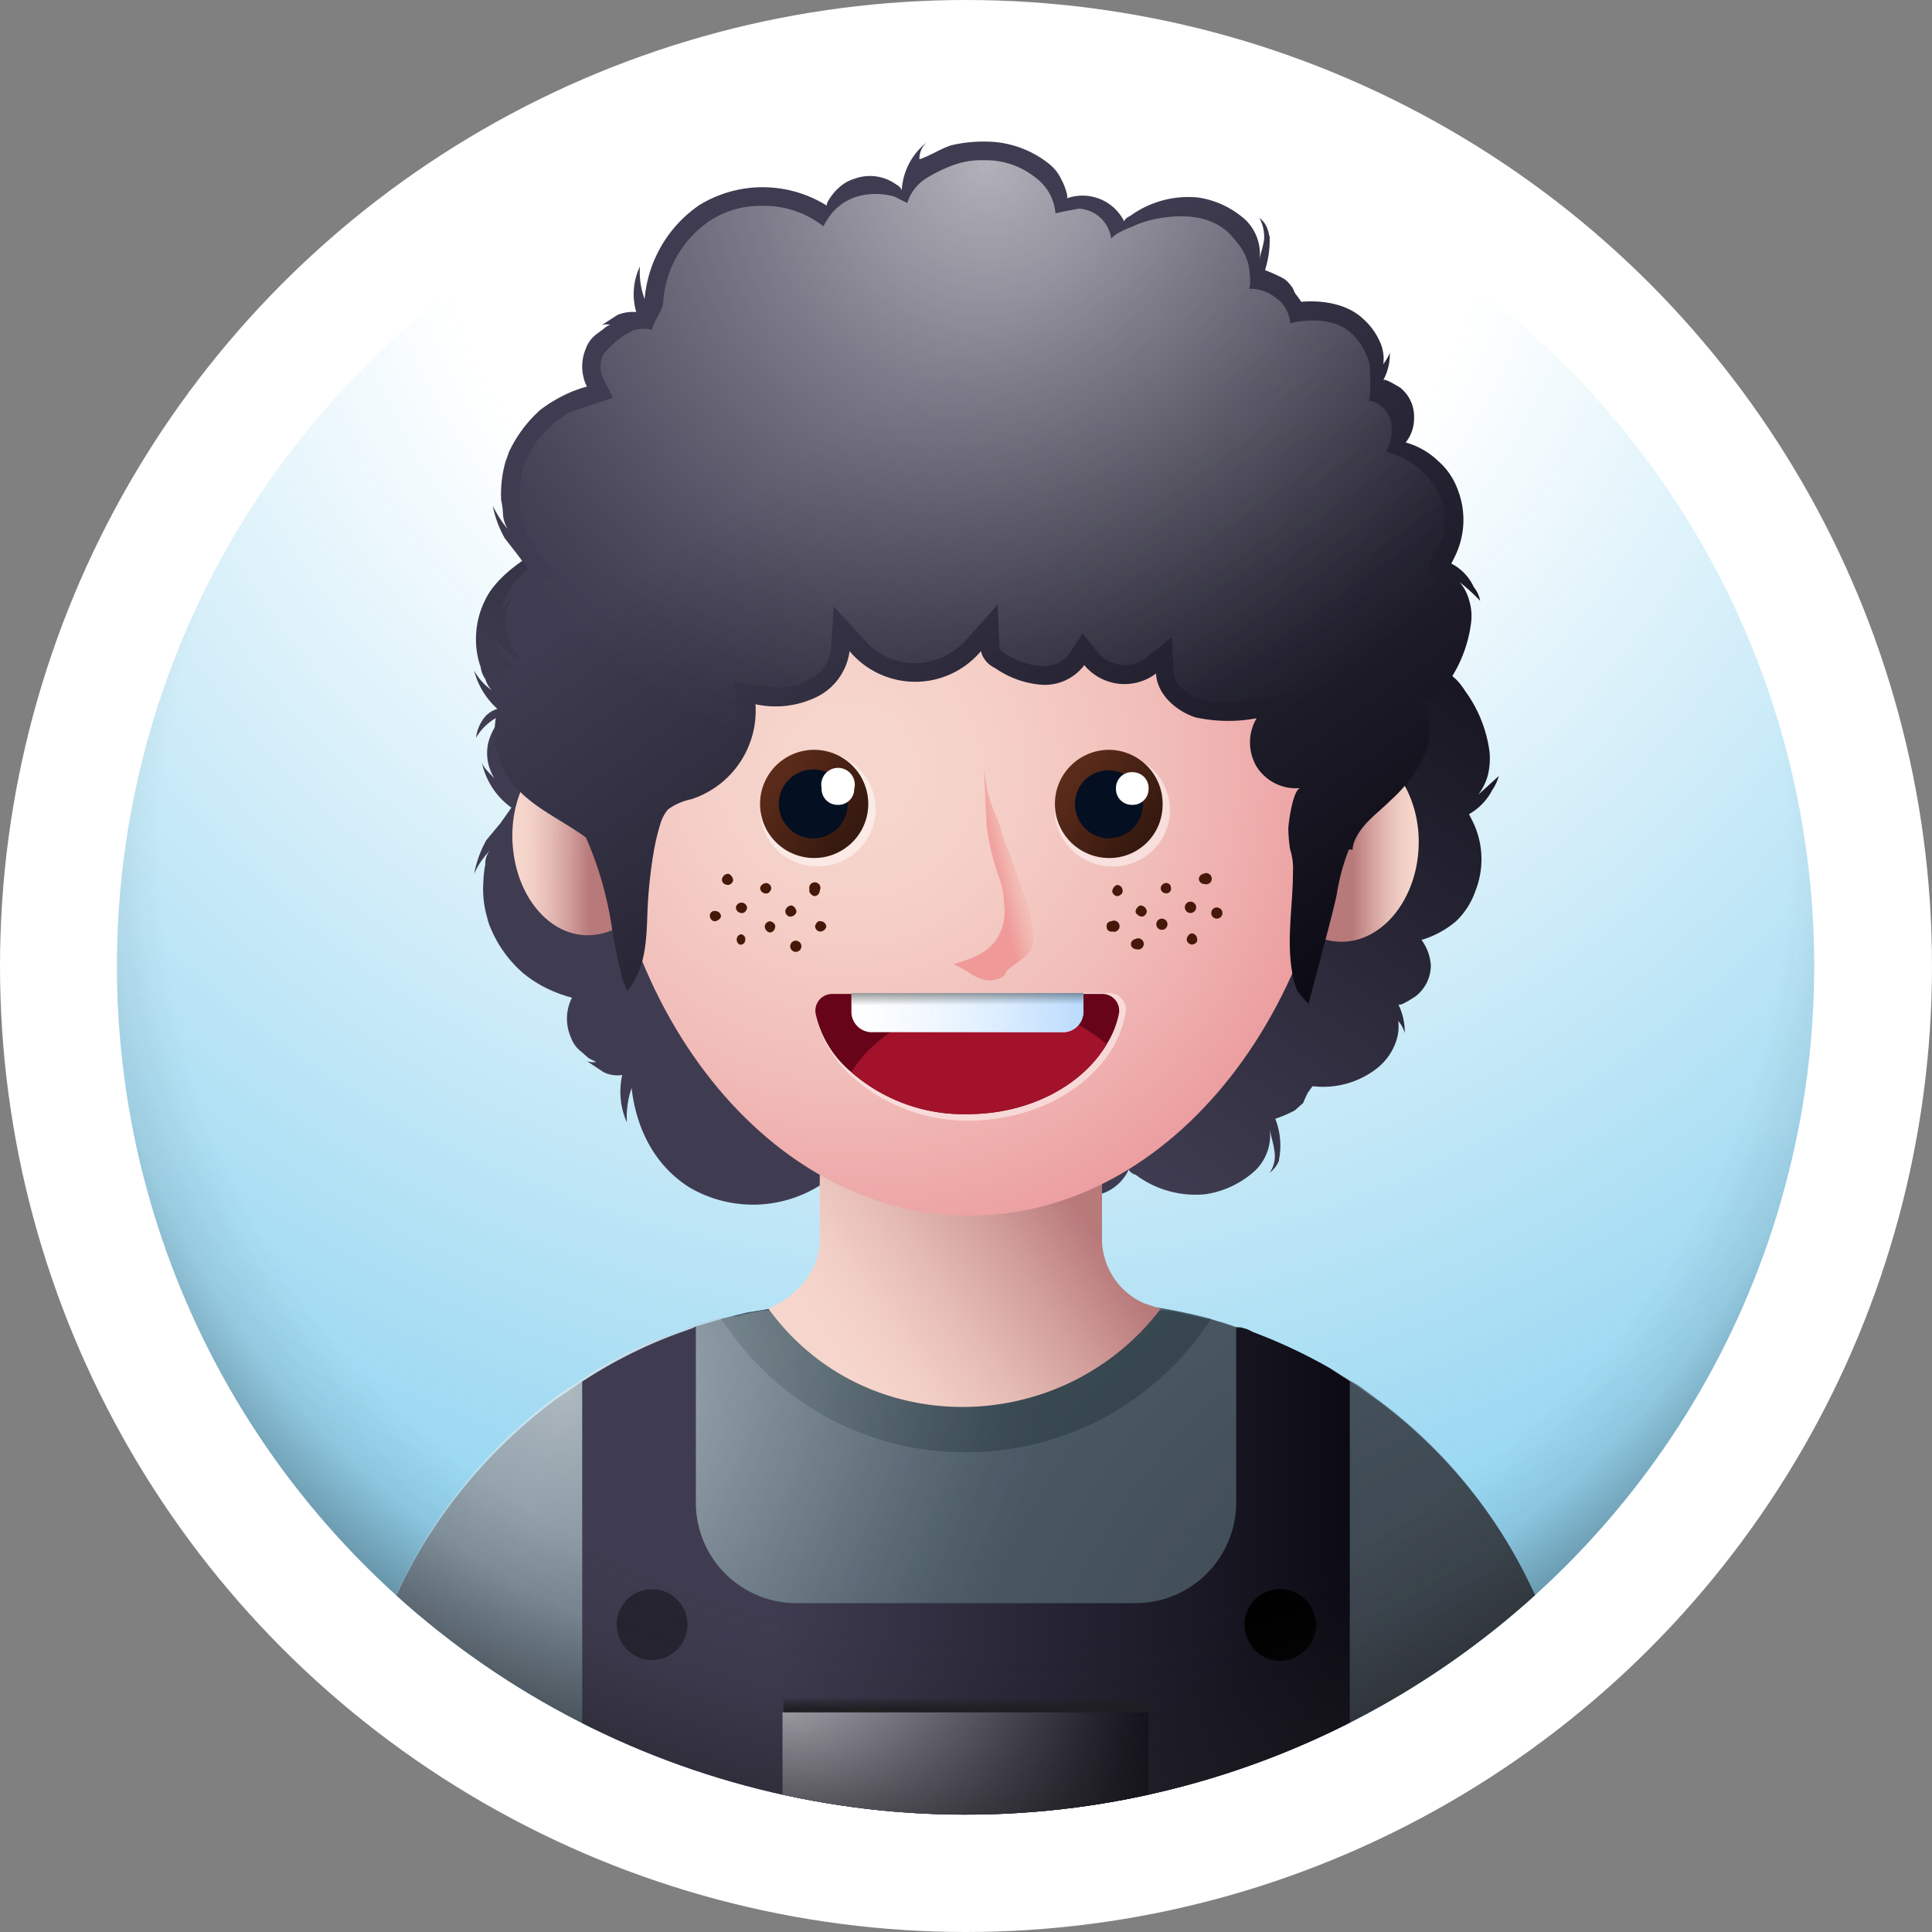<svg xmlns="http://www.w3.org/2000/svg" xmlns:xlink="http://www.w3.org/1999/xlink" viewBox="0 0 207.4 207.4"><rect x="0" y="0" width="207.4" height="207.4" fill="#808080" stroke="none"/><defs><style>.cls-1{fill:none;}.cls-2{isolation:isolate;}.cls-19,.cls-3{fill:#fff;}.cls-12,.cls-19,.cls-37,.cls-4{opacity:0.5;}.cls-5{fill:url(#radial-gradient);}.cls-6{clip-path:url(#clip-path);}.cls-7{fill:url(#linear-gradient);}.cls-8{fill:url(#linear-gradient-2);}.cls-9{fill:#627989;}.cls-10{fill:#465e6b;}.cls-11,.cls-12,.cls-19,.cls-29,.cls-32,.cls-33,.cls-35{mix-blend-mode:overlay;}.cls-11{opacity:0.7;fill:url(#radial-gradient-2);}.cls-12{fill:url(#radial-gradient-3);}.cls-13{fill:url(#linear-gradient-3);}.cls-14{fill:url(#linear-gradient-4);}.cls-15{fill:url(#linear-gradient-5);}.cls-16{fill:url(#linear-gradient-6);}.cls-17{fill:url(#linear-gradient-7);}.cls-18{fill:url(#radial-gradient-4);}.cls-20{fill:url(#linear-gradient-8);}.cls-21{fill:#040f21;}.cls-22{fill:url(#linear-gradient-9);}.cls-23{fill:#68041a;}.cls-24{fill:#a2122a;}.cls-25{fill:url(#linear-gradient-10);}.cls-26,.cls-34{opacity:0.4;}.cls-26{fill:url(#linear-gradient-11);}.cls-27{fill:url(#linear-gradient-12);}.cls-28{fill:url(#linear-gradient-13);}.cls-29,.cls-32{opacity:0.6;}.cls-29{fill:url(#radial-gradient-5);}.cls-30{fill:url(#linear-gradient-14);}.cls-31{fill:url(#linear-gradient-15);}.cls-32{fill:url(#radial-gradient-6);}.cls-33{fill:url(#linear-gradient-16);}.cls-36{fill:#461809;}.cls-37{fill:url(#radial-gradient-7);}</style><radialGradient id="radial-gradient" cx="103.37" cy="13.07" r="181.34" gradientTransform="translate(103.7 -43) rotate(45)" gradientUnits="userSpaceOnUse"><stop offset="0.32" stop-color="#009cdd" stop-opacity="0"/><stop offset="1" stop-color="#009cdd"/></radialGradient><clipPath id="clip-path"><circle class="cls-1" cx="103.7" cy="103.7" r="91.1" transform="translate(-43 103.7) rotate(-45)"/></clipPath><linearGradient id="linear-gradient" x1="72.86" y1="920.5" x2="137.14" y2="1009.22" gradientTransform="matrix(1, 0, 0, -1, 0, 1044.77)" gradientUnits="userSpaceOnUse"><stop offset="0.25" stop-color="#3f3c51"/><stop offset="1" stop-color="#0c0b14"/></linearGradient><linearGradient id="linear-gradient-2" x1="84.43" y1="39.2" x2="119.94" y2="107.38" gradientTransform="matrix(1, 0, 0, 1, 0, 0)" xlink:href="#linear-gradient"/><radialGradient id="radial-gradient-2" cx="169.29" cy="194.76" r="131.6" gradientUnits="userSpaceOnUse"><stop offset="0" stop-color="#1f1e21"/><stop offset="0.58" stop-color="#1f1e21" stop-opacity="0.47"/><stop offset="1" stop-color="#1f1e21" stop-opacity="0"/></radialGradient><radialGradient id="radial-gradient-3" cx="60.49" cy="149.25" r="50.82" gradientUnits="userSpaceOnUse"><stop offset="0" stop-color="#fff"/><stop offset="0.09" stop-color="#fff" stop-opacity="0.88"/><stop offset="0.35" stop-color="#fff" stop-opacity="0.57"/><stop offset="0.58" stop-color="#fff" stop-opacity="0.33"/><stop offset="0.77" stop-color="#fff" stop-opacity="0.15"/><stop offset="0.91" stop-color="#fff" stop-opacity="0.04"/><stop offset="1" stop-color="#fff" stop-opacity="0"/></radialGradient><linearGradient id="linear-gradient-3" x1="118.34" y1="125.45" x2="86.8" y2="146.87" gradientUnits="userSpaceOnUse"><stop offset="0.12" stop-color="#b8797b"/><stop offset="0.35" stop-color="#d29f9c"/><stop offset="0.58" stop-color="#e6bdb6"/><stop offset="0.77" stop-color="#f2cfc6"/><stop offset="0.91" stop-color="#f6d6cc"/></linearGradient><linearGradient id="linear-gradient-4" x1="103.69" y1="152.13" x2="103.7" y2="152.15" gradientUnits="userSpaceOnUse"><stop offset="0.25" stop-color="#5b2b1a"/><stop offset="1" stop-color="#36190f"/></linearGradient><linearGradient id="linear-gradient-5" x1="103.65" y1="152.13" x2="103.66" y2="152.15" xlink:href="#linear-gradient-4"/><linearGradient id="linear-gradient-6" x1="39.31" y1="64.98" x2="47.49" y2="64.98" gradientTransform="translate(16.4 24.4) rotate(0.5)" gradientUnits="userSpaceOnUse"><stop offset="0.09" stop-color="#f6d6cc"/><stop offset="0.25" stop-color="#f2cfc6"/><stop offset="0.47" stop-color="#e6bdb6"/><stop offset="0.73" stop-color="#d29f9c"/><stop offset="1" stop-color="#b8797b"/></linearGradient><linearGradient id="linear-gradient-7" x1="152.34" y1="90.49" x2="145.19" y2="90.49" gradientTransform="matrix(1, 0, 0, 1, 0, 0)" xlink:href="#linear-gradient-6"/><radialGradient id="radial-gradient-4" cx="-23.72" cy="-15.14" r="54.97" gradientTransform="translate(112.6 100.7) rotate(8)" gradientUnits="userSpaceOnUse"><stop offset="0.09" stop-color="#f6d6cc"/><stop offset="0.31" stop-color="#f5cfc7"/><stop offset="0.61" stop-color="#f1bdb9"/><stop offset="0.95" stop-color="#ec9fa1"/><stop offset="1" stop-color="#eb9b9e"/></radialGradient><linearGradient id="linear-gradient-8" x1="86.54" y1="114.57" x2="94.98" y2="120.07" gradientTransform="translate(2.4 -35.2) rotate(2.8)" gradientUnits="userSpaceOnUse"><stop offset="0" stop-color="#5b2b1a"/><stop offset="1" stop-color="#36190f"/></linearGradient><linearGradient id="linear-gradient-9" x1="118.13" y1="113.05" x2="126.57" y2="118.56" xlink:href="#linear-gradient-8"/><linearGradient id="linear-gradient-10" x1="95.98" y1="92.32" x2="120.84" y2="92.32" gradientTransform="translate(-5 16.9) rotate(-0.3)" gradientUnits="userSpaceOnUse"><stop offset="0" stop-color="#e0effe" stop-opacity="0"/><stop offset="1" stop-color="#b9dbfe"/></linearGradient><linearGradient id="linear-gradient-11" x1="108.41" y1="90.21" x2="108.41" y2="91.55" gradientTransform="translate(-5 16.9) rotate(-0.3)" gradientUnits="userSpaceOnUse"><stop offset="0"/><stop offset="1" stop-opacity="0"/></linearGradient><linearGradient id="linear-gradient-12" x1="106.86" y1="93.45" x2="111.04" y2="92.56" gradientUnits="userSpaceOnUse"><stop offset="0" stop-color="#eb6e72"/><stop offset="0.11" stop-color="#ec7476" stop-opacity="0.92"/><stop offset="0.32" stop-color="#ee8481" stop-opacity="0.7"/><stop offset="0.62" stop-color="#f29e93" stop-opacity="0.35"/><stop offset="0.91" stop-color="#f6b8a5" stop-opacity="0"/></linearGradient><linearGradient id="linear-gradient-13" x1="74.06" y1="24.98" x2="136" y2="110.47" gradientTransform="matrix(1, 0, 0, 1, 0, 0)" xlink:href="#linear-gradient"/><radialGradient id="radial-gradient-5" cx="105.95" cy="17.6" r="67.03" xlink:href="#radial-gradient-3"/><linearGradient id="linear-gradient-14" x1="62.52" y1="168.6" x2="144.89" y2="168.6" gradientTransform="matrix(1, 0, 0, 1, 0, 0)" xlink:href="#linear-gradient"/><linearGradient id="linear-gradient-15" x1="84.48" y1="184" x2="123.31" y2="194.67" gradientUnits="userSpaceOnUse"><stop offset="0" stop-color="#3f3c51"/><stop offset="1" stop-color="#0c0b14"/></linearGradient><radialGradient id="radial-gradient-6" cx="84.76" cy="184.13" r="40.18" xlink:href="#radial-gradient-3"/><linearGradient id="linear-gradient-16" x1="103.7" y1="181.42" x2="103.7" y2="183.82" gradientUnits="userSpaceOnUse"><stop offset="0.35" stop-color="#1f1e21" stop-opacity="0"/><stop offset="0.51" stop-color="#1f1e21" stop-opacity="0.38"/><stop offset="0.78" stop-color="#1f1e21" stop-opacity="0.84"/><stop offset="1" stop-color="#1f1e21"/></linearGradient><radialGradient id="radial-gradient-7" cx="104.62" cy="91.5" r="107.96" gradientTransform="translate(100.9 -40.2) rotate(45) scale(1 0.96)" gradientUnits="userSpaceOnUse"><stop offset="0.81" stop-color="#1f1e21" stop-opacity="0"/><stop offset="0.88" stop-color="#1f1e21" stop-opacity="0.18"/><stop offset="0.96" stop-color="#1f1e21" stop-opacity="0.69"/><stop offset="1" stop-color="#1f1e21"/></radialGradient></defs><g class="cls-2"><g id="Layer_2" data-name="Layer 2"><g id="OBJECTS"><circle class="cls-3" cx="103.7" cy="103.7" r="103.7"/><g class="cls-4"><circle class="cls-5" cx="103.7" cy="103.7" r="91.1" transform="translate(-43 103.7) rotate(-45)"/></g><g class="cls-6"><path class="cls-7" d="M158,88a9.2,9.2,0,0,1,.4,7.6,8.1,8.1,0,0,1-2.1,3.3,10.2,10.2,0,0,1-3.7,2,5.2,5.2,0,0,1,1,2.7,4.2,4.2,0,0,1-1.7,3.4c-.2.1-1.6,1.1-1.8.8a6.7,6.7,0,0,1,.7,3.1,3.3,3.3,0,0,0-.7-1.3,4.9,4.9,0,0,1-.2,2.1,6.3,6.3,0,0,1-2.1,3,9.4,9.4,0,0,1-6.9,1.9l-.5.7a11.7,11.7,0,0,0-.5,1.1l-.9.8a13.3,13.3,0,0,1-2.1.9,7.8,7.8,0,0,1,.5,3.7c0,.3-.1.5-.1.8a3.2,3.2,0,0,1-1,1.3,3.2,3.2,0,0,0,.5-2.4c-.1-.8-.4-1.6-.5-2.4a5.3,5.3,0,0,1-1.6,4.6,10.1,10.1,0,0,1-5.3,2.5,10.7,10.7,0,0,1-7.5-2.1c-.2,0-.8-.4-.7-.6a4.9,4.9,0,0,1-6.4,2.5c.3.2-.4,1.9-.5,2.1a5.5,5.5,0,0,1-1.5,1.9,11.2,11.2,0,0,1-7,2.4,12,12,0,0,1-3.8-.4c-1.3-.4-2.3-1.1-3.5-1.5a2.4,2.4,0,0,0,.8,1.9,7.5,7.5,0,0,1-2.9-5.5c0,.4-.5.8-.8,1a5.2,5.2,0,0,1-4.4.4,8.2,8.2,0,0,1-2-1.2c-.1-.1-1.3-1.7-1.1-1.9a13.5,13.5,0,0,1-14.2.2c-3.7-2.4-5.6-6.3-6.1-10.6a9.5,9.5,0,0,0-.5,3.7,8.1,8.1,0,0,1-.5-5.1,3.4,3.4,0,0,1-2-.3L63,113.9a1.8,1.8,0,0,0,1,.1l-.8-.4-.8-.7a3.3,3.3,0,0,1-1.1-1.5,5,5,0,0,1,.1-4.3,14.8,14.8,0,0,1-2.7-1,13.2,13.2,0,0,1-2.5-1.6,13,13,0,0,1-3.5-4.8,5.6,5.6,0,0,1-.4-1.2,10.9,10.9,0,0,1-.4-4,9.9,9.9,0,0,1,.2-1.7,2.1,2.1,0,0,1,.5-1.5,8.5,8.5,0,0,0-1.7,2.5,12,12,0,0,1,1.3-3.6l1.5-1.8,1.2-1.7a8,8,0,0,1-3.2-5c.1.7,1,1.4,1.4,1.9a5.1,5.1,0,0,1-.7-3.8,6.5,6.5,0,0,1,1.9-3.2,5.9,5.9,0,0,0-3.2,2.6,4.4,4.4,0,0,1,.7-1.9,2.8,2.8,0,0,1,1.6-1.2A8.3,8.3,0,0,1,50.9,72a6.4,6.4,0,0,0,1.9,2.1,2.9,2.9,0,0,1-.7-1.2,2.9,2.9,0,0,1-.5-1.3,8.6,8.6,0,0,1-.5-2.7,9.4,9.4,0,0,1,1.5-5.4c2.1-3,5.6-4.5,8.7-6.6a47.2,47.2,0,0,0,2.9-10.2c.3-1.8.7-4.1,1.2-5.9a4.9,4.9,0,0,0,.4-1.1c2.1,2.5,2.2,5.7,2.3,8.7a55.3,55.3,0,0,0,.7,7,28.1,28.1,0,0,0,.8,3.1,4.4,4.4,0,0,0,.8,1.5A5,5,0,0,0,73,61.1a10.4,10.4,0,0,1,7.1,10.6,11,11,0,0,1,6.7.7,6.8,6.8,0,0,1,3.8,5.2,9.8,9.8,0,0,1,14.7,0c0-.8.8-1.4,1.5-1.9a10.8,10.8,0,0,1,5.2-1.8,5.6,5.6,0,0,1,4.8,2.2,5.8,5.8,0,0,1,7.9-1c.2-2.3,2.2-4.1,4.4-4.8s4.6-.4,6.9-.1a5.2,5.2,0,0,1,0-5.4,5.6,5.6,0,0,1,4.9-2.5c-.9,0-1.4-3.9-1.4-4.5a9.1,9.1,0,0,1,.3-2.3,19,19,0,0,0,.3-2.5c-.1-3.7-.8-7.3-.2-11a15.5,15.5,0,0,1,.7-2.3c.1-.1,1.2-1.5,1.3-1.2s2.7,10.3,3.1,12.1a23.8,23.8,0,0,0,1.3,4.9h.3l.3,1c.8,1.9,2.6,3.1,4.1,4.5a16.2,16.2,0,0,1,3.8,5.2c.7,2,.8,4.4-.6,6,1.3-.4,2.4.9,3.1,2a14.2,14.2,0,0,1,2.6,6.5,7.6,7.6,0,0,1-.2,2.6,6.3,6.3,0,0,1-1,2l2.2-2a5.1,5.1,0,0,1-.7,1.5,6.3,6.3,0,0,1-2.5,2.6Z"/><path class="cls-8" d="M141.9,93.7h-74l-5.8-.9-1.5-.4c-5-2.1-2.5-12.4-2.1-16.5v-.3c.3-2.7.3-5.8,1.9-8.2s6.6-2.6,10-2.9c8.4-.8,16.9-.9,25.4-1h43.3c2,0,4.2.1,6.3-.1s3-.4,4.3.9,1.3,2.8,1.4,4.3a120.5,120.5,0,0,1-.1,15.9c-.2,2.9.6,8.9-3.1,9.2A41.4,41.4,0,0,1,141.9,93.7Z"/><path class="cls-9" d="M169.7,193.7v1.1H37.7v-1.1a54.1,54.1,0,0,1,7-26.6,55.2,55.2,0,0,1,15-16.9l2.8-1.9.8-.5a50.2,50.2,0,0,1,9.6-4.7l1.4-.5.4-.2,2.7-.8,2.8-.7,1.9-.3a50.4,50.4,0,0,1,9.6-.9h24a55.5,55.5,0,0,1,14.3,1.9l2.7.9h.5l.7.2.6.3a57.3,57.3,0,0,1,8.3,3.9l2.1,1.3.9.5,2.3,1.7A53.4,53.4,0,0,1,164.2,170,52.6,52.6,0,0,1,169.7,193.7Z"/><path class="cls-10" d="M130,141.6l-1.4,2a31.3,31.3,0,0,1-24.9,12.3,30.9,30.9,0,0,1-25.2-12.8l-1.1-1.5,2.8-.7,1.9-.3a50.4,50.4,0,0,1,9.6-.9h24A55.5,55.5,0,0,1,130,141.6Z"/><path class="cls-11" d="M164.2,170a53.4,53.4,0,0,0-16.1-19.5l-2.4-1.7-1.2-.8-.5-.3-1.2-.7a55.7,55.7,0,0,0-8.9-4.2l-1.3-.4-1.2-.4h0l-1.5-.4h-.4l-1.1-.3h-.2l-.8-.2-.8-.2-1.2-.2h-.7l-1-.2H85l-1,.2H81.8l-1,.2h0l-1,.2-.6.2h-.7l-.7.2H77l-.9.3-1.6.5-.5.2-1.3.5-1.6.6h-.4l-1.1.5a47.7,47.7,0,0,0-6.3,3.4l-3.6,2.4a55.2,55.2,0,0,0-15,16.9,54.1,54.1,0,0,0-7,26.6v1.1h132v-1.1A53.6,53.6,0,0,0,164.2,170Z"/><path class="cls-12" d="M164.2,170a53.4,53.4,0,0,0-16.1-19.5l-2.4-1.7-1.2-.8-.5-.3-1.2-.7a55.7,55.7,0,0,0-8.9-4.2l-1.3-.4-1.2-.4h0l-1.5-.4h-.4l-1.1-.3h-.2l-.8-.2-.8-.2-1.2-.2h-.7l-1-.2H85l-1,.2H81.8l-1,.2h0l-1,.2-.6.2h-.7l-.7.2H77l-.9.3-1.6.5-.5.2-1.3.5-1.6.6h-.4l-1.1.5a47.7,47.7,0,0,0-6.3,3.4l-3.6,2.4a55.2,55.2,0,0,0-15,16.9,54.1,54.1,0,0,0-7,26.6v1.1h132v-1.1A53.6,53.6,0,0,0,164.2,170Z"/><path class="cls-13" d="M124.6,140.5c-10.6,13.9-31.8,14.2-42.1,0,2.3-1,5.5-3.6,5.5-7.3v-8.1h30.3v8.2a7.6,7.6,0,0,0,4.5,6.6Z"/><path class="cls-14" d="M103.7,152.1Z"/><path class="cls-15" d="M103.7,152.1h0Z"/><path class="cls-16" d="M71.4,89.9c0,5.8-3.8,10.5-8.3,10.5S55,95.6,55,89.7s3.8-10.5,8.3-10.5S71.5,84,71.4,89.9Z"/><path class="cls-17" d="M135.9,90.4c-.1,5.9,3.6,10.7,8.1,10.7s8.2-4.7,8.3-10.5-3.6-10.7-8.1-10.7S135.9,84.6,135.9,90.4Z"/><path class="cls-18" d="M144.1,79.2c-.3,28.5-18.3,51.5-40.3,51.3S64.1,107,64.3,78.6s18.3-31.3,40.3-31.1S144.3,50.7,144.1,79.2Z"/><path class="cls-19" d="M94,87.2A6.2,6.2,0,0,1,87.5,93a6.1,6.1,0,0,1-5.9-6.4,6.2,6.2,0,0,1,12.4.6Z"/><path class="cls-20" d="M93.2,86.6A5.8,5.8,0,1,1,81.6,86a5.8,5.8,0,0,1,11.6.6Z"/><path class="cls-21" d="M91,86.5A3.7,3.7,0,0,1,87.2,90,3.7,3.7,0,1,1,91,86.5Z"/><path class="cls-3" d="M91.7,84.7a1.7,1.7,0,0,1-1.8,1.7,1.7,1.7,0,0,1-1.7-1.8,1.8,1.8,0,1,1,3.5.1Z"/><path class="cls-19" d="M125.6,87.2a6.1,6.1,0,0,1-6.5,5.8,6.2,6.2,0,0,1-5.9-6.4,6.1,6.1,0,0,1,6.5-5.7A6.1,6.1,0,0,1,125.6,87.2Z"/><path class="cls-22" d="M124.8,86.6a5.7,5.7,0,0,1-6,5.5,5.8,5.8,0,1,1,.5-11.6A5.8,5.8,0,0,1,124.8,86.6Z"/><path class="cls-21" d="M122.7,86.5a3.7,3.7,0,0,1-3.8,3.5,3.7,3.7,0,0,1-3.5-3.8,3.6,3.6,0,0,1,3.8-3.5A3.7,3.7,0,0,1,122.7,86.5Z"/><path class="cls-3" d="M123.3,84.7a1.7,1.7,0,0,1-1.8,1.7,1.7,1.7,0,0,1-1.7-1.8,1.7,1.7,0,0,1,1.9-1.7A1.7,1.7,0,0,1,123.3,84.7Z"/><path class="cls-19" d="M119,106.6a1.8,1.8,0,0,1,1.8,2.3,11.4,11.4,0,0,1-1.3,3.5c-2.7,4.6-8.5,7.8-15.3,7.9a18.5,18.5,0,0,1-12.7-4.7,12.2,12.2,0,0,1-3.9-6.6,1.8,1.8,0,0,1,1.8-2.3Z"/><path class="cls-23" d="M120.1,108.9a9.8,9.8,0,0,1-1.3,3.2c-2.6,4.4-8.3,7.5-14.9,7.5a18.3,18.3,0,0,1-12.5-4.5,11.3,11.3,0,0,1-3.8-6.1,1.8,1.8,0,0,1,1.8-2.3h28.9A1.8,1.8,0,0,1,120.1,108.9Z"/><path class="cls-24" d="M118.8,112.1c-2.6,4.4-8.3,7.5-14.9,7.5a18.3,18.3,0,0,1-12.5-4.5c2.6-4.3,8.3-7.4,14.9-7.4A18.8,18.8,0,0,1,118.8,112.1Z"/><path class="cls-3" d="M116.3,106.6v1.9a2.2,2.2,0,0,1-2,2.3H93.4a2.2,2.2,0,0,1-2-2.3v-1.9Z"/><path class="cls-25" d="M116.3,106.6v1.9a2.2,2.2,0,0,1-2,2.3H93.4a2.2,2.2,0,0,1-2-2.3v-1.9Z"/><path class="cls-26" d="M116.3,106.6v1.9a2.2,2.2,0,0,1-2,2.3H93.4a2.2,2.2,0,0,1-2-2.3v-1.9Z"/><g class="cls-4"><path class="cls-27" d="M107.8,97.1a10.9,10.9,0,0,0-.4-2.5,25.9,25.9,0,0,1-1.5-6.1l-.3-6.5a8.8,8.8,0,0,0,.2,1.6,13.4,13.4,0,0,0,1.1,3.9c.5,1.1.7,2.3,1.2,3.5s1.1,3,1.7,4.6a15.3,15.3,0,0,1,1.1,4.7,2.4,2.4,0,0,1-1,2.5c-.6.5-1.3.9-1.8,1.4a2.1,2.1,0,0,1-.4.6,2.5,2.5,0,0,1-1.9.4,4.8,4.8,0,0,1-1.8-.8,9.1,9.1,0,0,0-1.7-.9c1.8-.5,3.6-1.1,4.7-2.7A5.5,5.5,0,0,0,107.8,97.1Z"/></g><path class="cls-28" d="M156.1,59.9a8.9,8.9,0,0,0,.4-7.3,7.4,7.4,0,0,0-2.1-3.1,8.2,8.2,0,0,0-3.5-2,4.1,4.1,0,0,0,.9-2.6,4,4,0,0,0-1.5-3.3c-.2-.1-1.6-1-1.8-.8a5.9,5.9,0,0,0,.7-2.9,7.5,7.5,0,0,1-.7,1.2,4.6,4.6,0,0,0-.2-2,7.2,7.2,0,0,0-2-2.9c-1.7-1.6-4.4-2-6.6-1.8l-.5-.7c-.3-.3-.3-.7-.6-1a3,3,0,0,0-.8-.8,17.6,17.6,0,0,0-2-.9,10.8,10.8,0,0,0,.5-3.6c-.1-.2-.1-.5-.2-.7a2.4,2.4,0,0,0-.9-1.3,4.3,4.3,0,0,1,.5,2.3c-.1.8-.4,1.5-.5,2.3a5.1,5.1,0,0,0-1.5-4.4,9.7,9.7,0,0,0-5.1-2.4,10.6,10.6,0,0,0-7.3,2c-.1,0-.7.4-.6.6a5,5,0,0,0-6.2-2.5c.3-.1-.4-1.8-.5-1.9a4.7,4.7,0,0,0-1.5-1.9,10.9,10.9,0,0,0-6.7-2.3,15,15,0,0,0-3.7.4c-1.2.4-2.2,1.1-3.4,1.5a2.3,2.3,0,0,1,.9-1.9,7,7,0,0,0-2.8,5.3c0-.4-.6-.7-.9-.9a4.8,4.8,0,0,0-4.2-.4,4.2,4.2,0,0,0-1.8,1.1c-.2.1-1.4,1.6-1.1,1.8A13,13,0,0,0,75.1,22a13.6,13.6,0,0,0-5.9,10.1,8.3,8.3,0,0,1-.5-3.5,6.9,6.9,0,0,0-.4,4.9,4.4,4.4,0,0,0-2,.3l-1.7,1.1a1.7,1.7,0,0,1,1,0c-.2-.1-.7.3-.8.4l-.8.6a3.3,3.3,0,0,0-1.1,1.5,4.9,4.9,0,0,0,.1,4.1,13.9,13.9,0,0,0-2.6,1A15.8,15.8,0,0,0,58,44a14.1,14.1,0,0,0-3.4,4.6c-.1.4-.3.8-.4,1.2a12.9,12.9,0,0,0-.4,3.9,7.8,7.8,0,0,1,.2,1.6,3.8,3.8,0,0,0,.5,1.5,13.2,13.2,0,0,1-1.6-2.5,11.4,11.4,0,0,0,1.3,3.5l1.4,1.8,1.1,1.5a8.2,8.2,0,0,0-3,4.9c.1-.7.9-1.4,1.3-1.9a4.6,4.6,0,0,0-.6,3.8,5.2,5.2,0,0,0,1.8,3,5.8,5.8,0,0,1-3.1-2.5,3.6,3.6,0,0,0,.7,1.8,2.6,2.6,0,0,0,1.5,1.2,7.6,7.6,0,0,0-2.4,3.9,7,7,0,0,1,1.8-2c-.3.2-.5.8-.7,1.1s-.3.9-.5,1.3a12.6,12.6,0,0,0-.4,2.7,8.5,8.5,0,0,0,1.5,5.1c1.9,2.9,5.4,4.3,8.3,6.4a37.8,37.8,0,0,1,2.8,9.8,52.3,52.3,0,0,0,1.2,5.7,4.2,4.2,0,0,1,.4,1c2-2.3,2.1-5.4,2.2-8.4a50.8,50.8,0,0,1,.7-6.7,24.6,24.6,0,0,1,.7-2.9,4.4,4.4,0,0,1,.8-1.5,6.4,6.4,0,0,1,2.5-1.1,10,10,0,0,0,6.9-10.2,10.1,10.1,0,0,0,6.4-.7,6.4,6.4,0,0,0,3.7-5,9.2,9.2,0,0,0,14.1,0,2.7,2.7,0,0,0,1.5,1.8,10.1,10.1,0,0,0,4.9,1.8,5.3,5.3,0,0,0,4.7-2.1,5.6,5.6,0,0,0,7.7.9c.1,2.2,2.1,4,4.2,4.7a16.3,16.3,0,0,0,6.6.1,5.1,5.1,0,0,0,0,5.2,5,5,0,0,0,4.7,2.3c-.8.1-1.3,3.8-1.3,4.4a15,15,0,0,0,.2,2.2,6.6,6.6,0,0,1,.3,2.4c0,3.6-.7,7.1-.1,10.7a7.3,7.3,0,0,0,.6,2.1c.1.2,1.2,1.5,1.2,1.3s2.7-10,3-11.7a22.9,22.9,0,0,1,1.3-4.8h.4a2.9,2.9,0,0,1,.2-.9c.8-1.9,2.5-3,3.9-4.4a15.2,15.2,0,0,0,3.7-5c.7-1.9.8-4.2-.6-5.7,1.3.3,2.4-.9,3.1-2a14.3,14.3,0,0,0,2.4-6.2,5.8,5.8,0,0,0-.2-2.6,5,5,0,0,0-1-1.9,20.9,20.9,0,0,1,2.2,2,3.5,3.5,0,0,0-.7-1.5,5.3,5.3,0,0,0-2.4-2.5Z"/><path class="cls-29" d="M140.4,100.4c.1-1.1.1-2.1.2-3.2s.2-2.3.2-3.5a6.9,6.9,0,0,0-.3-2.6v-.2a11,11,0,0,1-.2-1.8,14.2,14.2,0,0,1,.6-3.1,1.2,1.2,0,0,1-1.1.6l-.4-3.9h-.2a3.1,3.1,0,0,1-2.6-1.5,2.9,2.9,0,0,1,0-3.1l2.2-3.7-4.2.7c-1.1.1-2.2.3-3.3.3a8.8,8.8,0,0,1-2.4-.3c-1.4-.5-2.8-1.6-2.9-2.9l-.2-3.8-3,2.4a3.8,3.8,0,0,1-4.8-.6L116.2,68l-1.5,2.3a3.4,3.4,0,0,1-2.7,1.2h-.2a8,8,0,0,1-4-1.4l-.5-.4-.2-4.8-3.3,3.7a7.6,7.6,0,0,1-5.6,2.6,7.2,7.2,0,0,1-5.5-2.6l-3.2-3.5-.3,4.7a4.3,4.3,0,0,1-2.6,3.3,6.6,6.6,0,0,1-3.2.7l-2-.2-2.6-.4.3,2.6a8,8,0,0,1-5.5,8.1h-.3a5.9,5.9,0,0,0-3,1.6,4.1,4.1,0,0,0-1.2,2.1,20.2,20.2,0,0,0-.9,3.3,55.6,55.6,0,0,0-.7,6.9v.6A36.8,36.8,0,0,0,64.7,89l-.2-.5-.5-.3-2.6-1.7a15.5,15.5,0,0,1-5.2-4.1,8.2,8.2,0,0,1-1-6.3,8.1,8.1,0,0,1,1.3-3A6.5,6.5,0,0,1,57.7,72c.2-.2,1.3-1.4,1.6-1.3a4.9,4.9,0,0,1-3-3.1,4.2,4.2,0,0,1,1.6-4.8l1.5-1.1-1-1.6-1.3-1.9a6.3,6.3,0,0,1-1-2c-.1-.1-.1-.3-.2-.4v-.5a16,16,0,0,1,.2-4.9,10.4,10.4,0,0,1,.4-1,9.7,9.7,0,0,1,2.8-3.8,9,9,0,0,1,2-1.4l1.5-.5.9-.3,2.1-.7-1-2a2.9,2.9,0,0,1,0-2.7A10.5,10.5,0,0,1,67,36l.9-.5a3.8,3.8,0,0,1,2.1-.1c.2-1.1,1.1-1.9,1.2-3a11.4,11.4,0,0,1,5-8.7,9.9,9.9,0,0,1,5.6-1.6,10.3,10.3,0,0,1,6.6,2.2,6.7,6.7,0,0,1,.9-1.4A5.6,5.6,0,0,1,92.4,21a7.3,7.3,0,0,1,3.6.1l1.4.7a4.7,4.7,0,0,1,2.1-2.7,15.7,15.7,0,0,1,3.2-1.5,8.6,8.6,0,0,1,2.8-.4h.2a8.5,8.5,0,0,1,5.5,1.9,5.2,5.2,0,0,1,2.1,3.8l.9-.2,1.6-.3a3.7,3.7,0,0,1,3.5,3.3c0-.4,1.7-1.2,2.1-1.3a10.7,10.7,0,0,1,2.7-.9c3.1-.6,6.5-.4,8.5,2.3a6.2,6.2,0,0,1,1.4,2.5c.1.3.4,2.7,0,2.7a4.5,4.5,0,0,1,3,1,3.6,3.6,0,0,1,1.5,2.7c2.1-.5,4.8-.5,6.5,1a7,7,0,0,1,2,3.3c.1.4.2,4-.1,4a2.9,2.9,0,0,1,2.4,2.2,4.8,4.8,0,0,1-.5,3.3,8.9,8.9,0,0,1,5,3.4,6.6,6.6,0,0,1,1,5.9c-.2.7-1.7,2.8-1.4,3.3a.2.2,0,0,0,.2.2l.8.6.6.5a3.8,3.8,0,0,1,.6,1.6,8.9,8.9,0,0,1,.3,2.8,9.3,9.3,0,0,1-1.5,4.2c-.7,1.3-1.5,3.2-3,3.5.1,1.2.7,2.3.6,3.5s-1,2.1-1.5,3.2a11.5,11.5,0,0,1-2.5,3.3l-1,.8a12.9,12.9,0,0,0-3.3,3.9h-.1l-.6,1.1a22.3,22.3,0,0,0-1.3,4.5v.8C141.4,96.3,141,98.3,140.4,100.4Z"/><path class="cls-30" d="M144.9,148.3v46.5H62.5V148.3l.8-.5a50.2,50.2,0,0,1,9.6-4.7l1.4-.5.4-.2v18.9a10.8,10.8,0,0,0,10.9,10.8h36.2a10.8,10.8,0,0,0,10.9-10.8V142.5h.5l.7.2.6.3a57.3,57.3,0,0,1,8.3,3.9Z"/><rect class="cls-31" x="84" y="183.8" width="39.3" height="10.97"/><rect class="cls-32" x="84" y="183.8" width="39.3" height="10.97"/><rect class="cls-33" x="84.1" y="181.4" width="39.3" height="2.41"/><path d="M141.3,174.4a4,4,0,0,1-3.9,3.9,3.9,3.9,0,0,1-3.8-3.9,3.8,3.8,0,0,1,3.8-3.8A3.9,3.9,0,0,1,141.3,174.4Z"/><path class="cls-34" d="M73.8,174.4a3.8,3.8,0,1,1-7.6,0,3.8,3.8,0,0,1,7.6,0Z"/><g class="cls-35"><path class="cls-36" d="M78.7,94.5a.6.6,0,0,1-.6.5q-.6-.1-.6-.6a.7.7,0,0,1,.7-.6A.8.8,0,0,1,78.7,94.5Z"/><path class="cls-36" d="M80.2,97.5c-.1.3-.3.6-.7.5a.6.6,0,0,1-.5-.6.6.6,0,0,1,.6-.5A.6.6,0,0,1,80.2,97.5Z"/><path class="cls-36" d="M77.4,98.4a.8.8,0,0,1-.7.5.6.6,0,0,1-.5-.6.5.5,0,0,1,.6-.5A.6.6,0,0,1,77.4,98.4Z"/><path class="cls-36" d="M83.2,99.6a.6.6,0,0,1-.6.5.7.7,0,0,1-.5-.7.6.6,0,0,1,.6-.5C83,99,83.3,99.2,83.2,99.6Z"/><path class="cls-36" d="M88,95.6a.6.6,0,0,1-.6.6c-.3-.1-.6-.4-.5-.7a.6.6,0,1,1,1.1.1Z"/><path class="cls-36" d="M82.8,95.4c-.1.3-.3.6-.7.5a.6.6,0,0,1-.5-.6.7.7,0,0,1,.7-.5A.6.6,0,0,1,82.8,95.4Z"/><path class="cls-36" d="M85.5,97.9a.7.7,0,0,1-.7.5.6.6,0,0,1-.5-.6.7.7,0,0,1,.7-.6A.8.8,0,0,1,85.5,97.9Z"/><path class="cls-36" d="M88.7,99.5a.7.7,0,0,1-.7.5.6.6,0,0,1-.5-.6c.1-.3.3-.6.6-.5A.6.6,0,0,1,88.7,99.5Z"/><path class="cls-36" d="M86,101.4a.6.6,0,1,1-1.1-.1.6.6,0,0,1,1.1.1Z"/><path class="cls-36" d="M80,100.9a.5.5,0,0,1-.6.5.6.6,0,0,1,.1-1.1A.5.5,0,0,1,80,100.9Z"/></g><g class="cls-35"><path class="cls-36" d="M128.7,94.4a.6.6,0,0,0,.6.5.6.6,0,1,0-.1-1.1A.6.6,0,0,0,128.7,94.4Z"/><path class="cls-36" d="M127.2,97.5a.6.6,0,1,0,1.2-.2.6.6,0,0,0-1.2.2Z"/><path class="cls-36" d="M130.1,98.3a.6.6,0,0,0,1.1-.1.6.6,0,1,0-1.1.1Z"/><path class="cls-36" d="M124.2,99.5a.6.6,0,0,0,1.1-.1.6.6,0,1,0-1.1.1Z"/><path class="cls-36" d="M119.4,95.7a.6.6,0,0,0,.6.5c.3-.1.6-.3.5-.7a.6.6,0,0,0-.6-.5A.8.8,0,0,0,119.4,95.7Z"/><path class="cls-36" d="M124.6,95.4a.6.6,0,0,0,.6.5.5.5,0,0,0,.5-.6.5.5,0,0,0-.6-.5A.6.6,0,0,0,124.6,95.4Z"/><path class="cls-36" d="M121.9,97.9a.8.8,0,0,0,.7.5.6.6,0,0,0,.5-.6.7.7,0,0,0-.7-.6A.8.8,0,0,0,121.9,97.9Z"/><path class="cls-36" d="M118.8,99.5a.5.5,0,0,0,.6.5.6.6,0,1,0-.1-1.1A.5.5,0,0,0,118.8,99.5Z"/><path class="cls-36" d="M121.4,101.4a.6.6,0,0,0,.6.5.6.6,0,1,0-.1-1.1A.6.6,0,0,0,121.4,101.4Z"/><path class="cls-36" d="M127.4,100.9a.6.6,0,0,0,.6.5c.4-.1.6-.3.5-.7a.6.6,0,0,0-.6-.5A.7.7,0,0,0,127.4,100.9Z"/></g></g><circle class="cls-37" cx="103.7" cy="103.7" r="91.1" transform="translate(-43 103.7) rotate(-45)"/></g></g></g></svg>